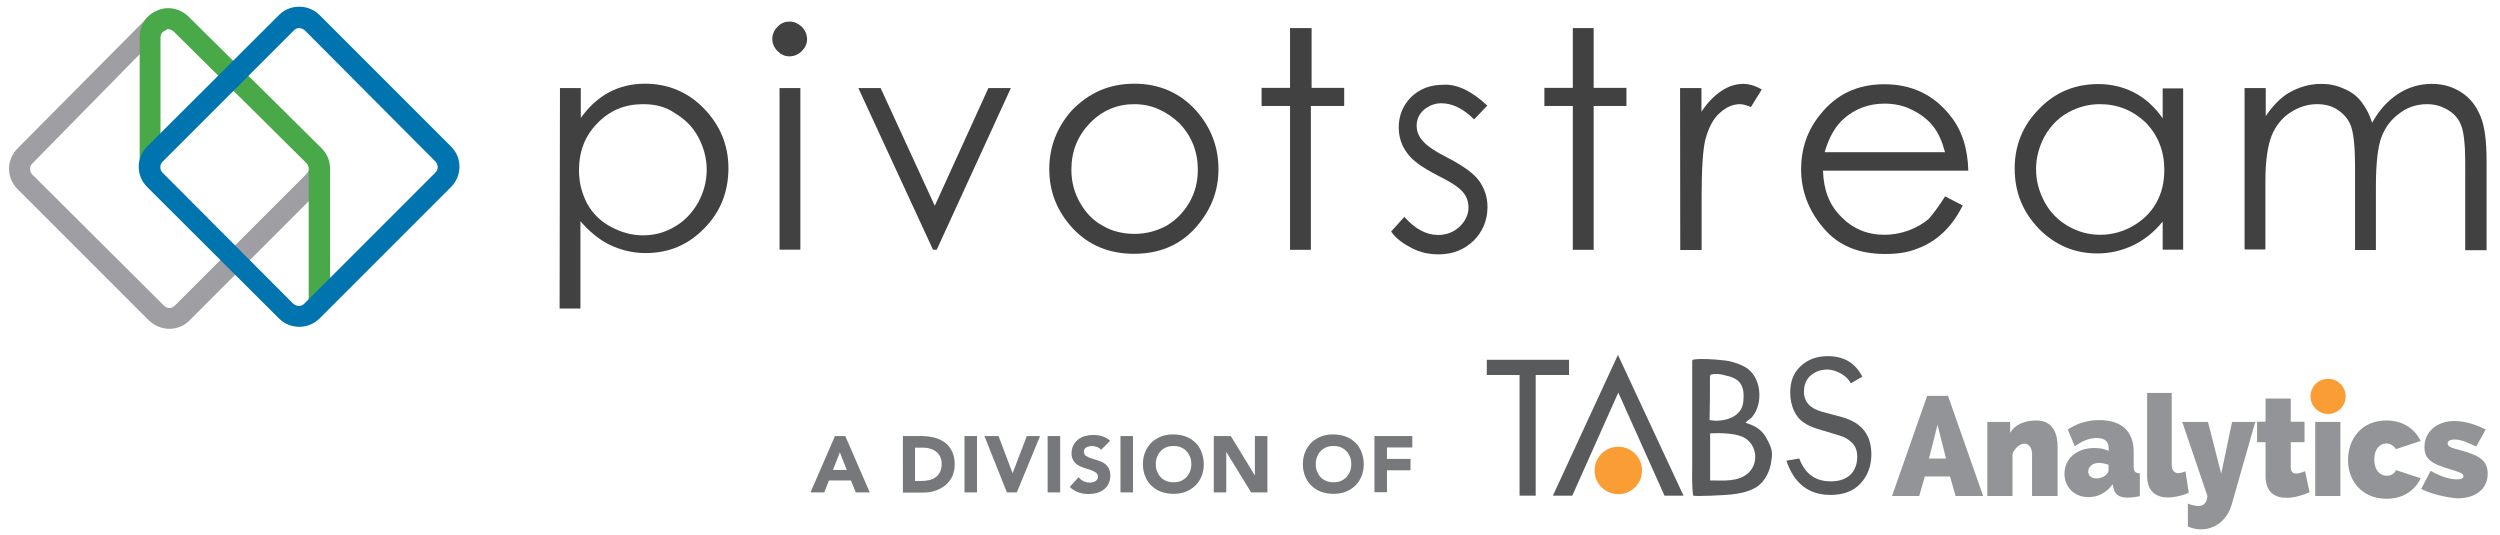 <?xml version="1.0" encoding="utf-8"?>
<!-- Generator: Adobe Illustrator 17.1.0, SVG Export Plug-In . SVG Version: 6.00 Build 0)  -->
<!DOCTYPE svg PUBLIC "-//W3C//DTD SVG 1.1//EN" "http://www.w3.org/Graphics/SVG/1.1/DTD/svg11.dtd">
<svg version="1.1" id="Layer_1" xmlns="http://www.w3.org/2000/svg" xmlns:xlink="http://www.w3.org/1999/xlink" x="0px" y="0px"
	 viewBox="0 1204.7 1380 295.3" enable-background="new 0 1204.7 1380 295.3" xml:space="preserve">
<g>
	<path fill="#595A5C" d="M975.9,1448.1c-2.6-5.5-6-8.1-12.3-10c1-1.6,2.9-2.1,3.7-3.4c6.3-7.6,5-22.5-4.2-27.5
		c-3.9-2.1-8.4-3.4-12.8-3.7c-5-0.5-10.8-1-15.7-0.3c-0.5,0-0.5,0.8-0.5,1.3c0,18.1,0,37.8,0,55.3c0,6.3-0.3,12.3,0.5,18.4
		c0.3,0.8,19.1-0.3,20.7-0.5c5-0.5,10.2-1.6,14.4-4.2c4.7-3.1,7.6-9.2,8.1-14.7C978.8,1454.1,977.5,1451.2,975.9,1448.1z
		 M943.9,1412.7c0-0.5,0.3-1,0.3-1c0.3-0.3,0.3-0.3,0.5-0.3c2.1-0.5,4.7-0.3,6.8,0.3c2.1,0.5,4.5,1,6.3,2.1c4.7,2.6,5,7.6,4.5,12.6
		c-0.8,8.9-11,11.5-18.6,10.2C943.9,1428.4,943.9,1420.6,943.9,1412.7z M965.2,1465.7c-5.8,5.2-13.9,4.2-21.2,4.2c0-8.7,0-17.3,0-26
		c6-0.3,13.1,0,17.6,1.8C969.4,1448.9,971.5,1459.6,965.2,1465.7z"/>
	<g>
		<path fill="#595A5C" d="M993.2,1457.8c3.1,8.4,8.9,12.6,17.3,12.6c5,0,8.4-1.3,11-3.7c2.4-2.4,3.7-5.8,3.7-10c0-3.1-1-5.8-2.9-7.6
			c-1.9-1.8-3.9-3.1-6.6-3.9l-12.3-3.7c-3.1-1-5.8-2.1-7.9-3.7c-2.1-1.3-3.7-3.4-5.2-6.3c-1.3-2.9-2.1-6.3-2.1-10
			c0-6.3,1.8-11,5.8-14.7c3.9-3.7,8.9-5.5,14.9-5.5c8.9,0,15.2,3.7,19.1,11.3l-6.3,3.7c-1-1.6-2.1-3.1-3.7-4.2
			c-2.9-2.1-6.3-3.4-9.4-3.4c-3.4,0-6.3,1-8.9,3.1s-3.9,5.2-3.9,9.2c0,5.5,3.4,9.2,10,11l11.5,3.1c10.5,3.1,15.7,9.7,15.7,20.5
			c0,6.3-2.1,11.8-6,16c-3.9,4.2-9.4,6.3-16.5,6.3c-12.1,0-20.2-6.3-24.4-18.9L993.2,1457.8z"/>
	</g>
	<polygon fill="#595A5C" points="929.3,1478.3 893.1,1400.6 857.2,1478.3 867.9,1478.3 893.3,1421.4 918.8,1478.3 	"/>
	<circle fill="#F99D34" cx="893.3" cy="1464.4" r="13.1"/>
	<polygon fill="#595A5C" points="820.7,1403.3 866.1,1403.3 866.1,1411.7 847.7,1411.7 847.7,1478.3 838.8,1478.3 838.8,1411.7 
		820.7,1411.7 	"/>
</g>
<path fill="#929497" d="M1044.4,1478.5l19.4-55.3h11.5l19.4,55.3h-15.2l-3.1-10.8h-13.9l-3.1,10.8H1044.4z M1069.5,1439.2l-4.7,18.6
	h9.4L1069.5,1439.2z"/>
<path fill="#929497" d="M1135.6,1478.5h-13.9v-23.1c0-3.9-2.1-5.8-4.2-5.8c-2.4,0-5.5,2.4-6.6,5.8v23.1H1097v-40.9h12.6v6
	c2.6-4.5,7.9-6.8,14.4-6.8c10.5,0,11.8,9.2,11.8,14.7v27H1135.6z"/>
<path fill="#929497" d="M1139.6,1466.2c0-8.4,6.8-14.2,16.5-14.2c2.9,0,5.8,0.5,7.9,1.6v-1.3c0-3.9-2.1-5.8-6.6-5.8
	c-4.2,0-7.9,1.6-12.1,4.5l-3.9-9.2c5.2-3.4,10.8-5.2,17.3-5.2c12.3,0,19.1,6,19.1,17.6v7.9c0,2.9,0.8,3.7,3.4,3.9v12.6
	c-2.6,0.5-4.7,0.8-6.6,0.8c-5,0-7.3-1.8-8.1-5.8l-0.3-1.6c-3.4,4.7-8.1,7.1-13.1,7.1C1145.3,1479.3,1139.6,1473.8,1139.6,1466.2z
	 M1162.1,1467.2c1-0.8,1.8-1.8,1.8-2.9v-3.1c-1.6-0.5-3.9-1-5.2-1c-3.4,0-6,2.1-6,4.7c0,2.4,1.8,3.9,4.5,3.9
	C1158.7,1468.8,1160.8,1468.3,1162.1,1467.2z"/>
<path fill="#929497" d="M1184.9,1421.6h13.9v39.6c0,3.1,1.3,4.7,3.7,4.7c1,0,2.6-0.5,3.9-1l1.8,11.8c-3.4,1.6-7.9,2.6-11.5,2.6
	c-7.3,0-11.5-4.2-11.5-11.8v-45.9L1184.9,1421.6L1184.9,1421.6z"/>
<path fill="#929497" d="M1207.7,1482.7c2.1,0.8,4.2,1.3,5.8,1.3c2.9,0,4.7-1.8,5-5.5l-13.9-40.9h14.2l7.3,28.6l6-28.6h12.8
	l-13.1,45.9c-2.4,8.1-8.9,13.4-17,13.4c-2.4,0-4.7-0.5-7.1-1.6L1207.7,1482.7L1207.7,1482.7z"/>
<path fill="#929497" d="M1274.9,1476.4c-3.9,1.8-8.7,3.1-12.8,3.1c-6.3,0-11.5-3.1-11.5-11.8v-18.9h-4.7v-11.3h4.7v-12.8h13.9v12.8
	h7.6v11.3h-7.6v13.6c0,2.6,1,3.7,2.9,3.7c1.3,0,3.1-0.5,5-1.3L1274.9,1476.4z"/>
<path fill="#929497" d="M1278,1478.5v-40.9h13.9v40.9H1278z"/>
<path fill="#929497" d="M1317.3,1436.8c9.2,0,15.7,4.7,18.9,11.3l-13.6,4.5c-1.3-1.8-3.1-3.1-5.2-3.1c-3.9,0-6.8,3.1-6.8,8.9
	c0,5.5,2.9,8.9,6.8,8.9c2.4,0,4.2-1,5.2-3.1l13.6,4.5c-3.1,6.6-9.4,11.3-18.9,11.3c-13.6,0-21.2-10-21.2-21.2
	C1296.1,1446.8,1303.7,1436.8,1317.3,1436.8z"/>
<path fill="#929497" d="M1336.5,1474.6l5.2-10c5.2,2.9,10.2,4.7,14.4,4.7c2.6,0,3.7-0.5,3.7-1.8c0-1.3-1.6-2.1-7.1-3.7
	c-11-3.1-14.4-6-14.4-12.3c0-8.4,6.8-14.4,16.5-14.4c5.2,0,11.3,1.6,17.3,4.7l-5.2,9.4c-5.5-2.6-8.7-3.9-12.1-3.9
	c-2.1,0-3.7,0.8-3.7,2.1c0,1.6,1.3,2.4,6.6,3.7c11.8,3.1,15.5,6.3,15.5,13.1c0,8.4-6.6,13.6-16.8,13.6
	C1350.1,1479.3,1341.5,1477.2,1336.5,1474.6z"/>
<circle fill="#F99D34" cx="1285.1" cy="1423.5" r="9.7"/>
<g>
	<path fill="#414142" d="M309.1,1253.3h11.5v16.5c4.5-6.3,9.7-11,15.7-14.2c5.8-3.1,12.6-4.7,19.7-4.7c12.6,0,23.6,4.5,32.5,13.6
		c8.9,9.2,13.6,20.2,13.6,33c0,13.1-4.5,24.4-13.4,33.3c-8.9,9.2-19.7,13.6-32.3,13.6c-7.1,0-13.6-1.6-19.7-4.5
		c-6-2.9-11.3-7.3-16.3-13.1v48.2h-11.5L309.1,1253.3L309.1,1253.3z M355,1262.2c-10,0-18.4,3.4-25.2,10.5
		c-6.8,6.8-10.2,15.5-10.2,26c0,6.8,1.6,12.8,4.5,18.4c3.1,5.5,7.3,9.7,13.1,12.8c5.8,3.1,11.5,4.7,17.8,4.7s12.1-1.6,17.3-4.7
		c5.5-3.1,9.7-7.6,13.1-13.4c3.1-5.8,4.7-11.8,4.7-18.1c0-6.3-1.6-12.3-4.7-18.1c-3.1-5.8-7.6-10-12.8-13.1
		C367.4,1263.5,361.3,1262.2,355,1262.2z"/>
	<path fill="#414142" d="M435.8,1216.6c2.6,0,4.7,1,6.8,2.9c1.8,1.8,2.9,4.2,2.9,6.8s-1,4.7-2.9,6.6c-1.8,1.8-4.2,2.9-6.8,2.9
		s-4.7-1-6.6-2.9c-1.8-1.8-2.9-4.2-2.9-6.6c0-2.6,1-5,2.9-6.8C431.1,1217.4,433.4,1216.6,435.8,1216.6z M430.3,1253.3h11.5v89.2
		h-11.5V1253.3z"/>
	<path fill="#414142" d="M473.8,1253.3h12.3l29.9,65l29.6-65H558l-40.9,89.2H515L473.8,1253.3z"/>
	<path fill="#414142" d="M626.2,1250.9c13.6,0,25.2,5,34.1,14.9c8.1,9.2,12.3,19.9,12.3,32.3c0,12.6-4.5,23.3-13.1,32.8
		c-8.7,9.4-19.9,13.9-33.6,13.9c-13.6,0-24.9-4.7-33.6-13.9c-8.7-9.4-13.1-20.2-13.1-32.8c0-12.3,4.2-23.1,12.3-32.3
		C601,1255.9,612.3,1250.9,626.2,1250.9z M626.2,1262.2c-9.4,0-17.8,3.4-24.6,10.5s-10.2,15.5-10.2,25.7c0,6.6,1.6,12.6,4.7,18.1
		s7.3,10,12.6,12.8c5.2,3.1,11.3,4.5,17.6,4.5s12.3-1.6,17.6-4.5c5.2-3.1,9.4-7.3,12.6-12.8s4.7-11.5,4.7-18.1
		c0-10-3.4-18.6-10.2-25.7C643.7,1265.9,635.6,1262.2,626.2,1262.2z"/>
	<path fill="#414142" d="M712.4,1220.2H724v33h18v10h-18.4v79.4h-11.5v-79.4h-15.7v-10h15.7v-33H712.4z"/>
	<path fill="#414142" d="M821,1263l-7.3,7.6c-6-6-12.1-8.9-18.1-8.9c-3.7,0-6.8,1.3-9.7,3.7c-2.6,2.4-3.9,5.2-3.9,8.7
		c0,2.9,1,5.8,3.4,8.4c2.1,2.6,6.8,5.8,13.9,9.4c8.7,4.5,14.4,8.7,17.3,12.8c2.9,4.2,4.5,8.9,4.5,14.2c0,7.3-2.6,13.6-7.6,18.6
		c-5.2,5-11.5,7.6-19.4,7.6c-5.2,0-10-1-14.7-3.4s-8.7-5.2-11.5-9.2l7.3-8.1c5.8,6.6,12.1,10,18.6,10c4.7,0,8.7-1.6,11.8-4.5
		s5-6.6,5-10.5c0-3.4-1-6.3-3.1-8.7c-2.1-2.6-7.1-5.8-14.4-9.4c-8.1-4.2-13.6-8.1-16.5-12.3c-2.9-3.9-4.5-8.7-4.5-13.9
		c0-6.8,2.4-12.3,6.8-16.8c4.7-4.5,10.5-6.8,17.6-6.8C804.2,1250.9,812.6,1255.1,821,1263z"/>
	<path fill="#414142" d="M868.2,1220.2h11.5v33h18.1v10h-18.1v79.4h-11.5v-79.4h-15.7v-10h15.7V1220.2z"/>
	<path fill="#414142" d="M927.4,1253.3h11.8v13.1c3.4-5.2,7.1-8.9,11-11.5s7.9-3.9,12.1-3.9c3.1,0,6.6,1,10.2,3.1l-6,9.7
		c-2.4-1-4.5-1.6-6-1.6c-3.9,0-7.6,1.6-11,4.7c-3.7,3.1-6.3,8.1-8.1,14.7c-1.3,5-2.1,15.5-2.1,30.9v30.2h-11.8L927.4,1253.3
		L927.4,1253.3z"/>
	<path fill="#414142" d="M1073.7,1313.1l9.7,5c-3.1,6.3-6.8,11.3-11,15.2s-8.9,6.8-14.2,8.7c-5.2,2.1-11,2.9-17.6,2.9
		c-14.7,0-26-4.7-34.1-14.4c-8.1-9.4-12.3-20.5-12.3-32.3c0-11.3,3.4-21.5,10.5-30.2c8.9-11.3,20.7-16.8,35.4-16.8
		c15.2,0,27.3,5.8,36.4,17.3c6.6,8.1,9.7,18.4,10,30.4h-80.2c0.3,10.5,3.4,18.9,10,25.4c6.3,6.6,14.4,10,23.9,10
		c4.5,0,8.9-0.8,13.4-2.4c4.2-1.6,7.9-3.7,11-6.3C1066.9,1323,1070.1,1318.8,1073.7,1313.1z M1073.7,1288.9c-1.6-6-3.7-11-6.8-14.7
		c-2.9-3.7-6.8-6.6-11.5-8.9c-4.7-2.4-10-3.4-15.2-3.4c-8.7,0-16.3,2.9-22.5,8.4c-4.7,4.2-8.1,10.2-10.5,18.4h66.6L1073.7,1288.9
		L1073.7,1288.9z"/>
	<path fill="#414142" d="M1205.1,1253.3v89.2h-11.3V1327c-4.7,5.8-10.2,10.2-16.3,13.1c-6.1,2.9-12.6,4.5-19.7,4.5
		c-12.6,0-23.3-4.5-32.3-13.6c-8.9-9.2-13.4-20.2-13.4-33.3c0-12.8,4.5-23.9,13.6-33c8.9-9.2,19.9-13.6,32.5-13.6
		c7.3,0,13.9,1.6,19.9,4.7c6,3.1,11.3,7.9,15.7,14.2v-16.5h11.3L1205.1,1253.3L1205.1,1253.3z M1159.2,1262.2
		c-6.3,0-12.3,1.6-17.8,4.7c-5.5,3.1-9.7,7.6-12.8,13.1c-3.1,5.8-4.7,11.8-4.7,18.1c0,6.3,1.6,12.3,4.7,18.1
		c3.1,5.8,7.6,10.2,13.1,13.4c5.5,3.1,11.3,4.7,17.6,4.7c6.3,0,12.3-1.6,17.8-4.7s10-7.3,13.1-12.8s4.5-11.5,4.5-18.4
		c0-10.2-3.4-18.9-10.2-26C1177.3,1265.6,1168.9,1262.2,1159.2,1262.2z"/>
	<path fill="#414142" d="M1239.2,1253.3h11.5v15.5c3.9-5.8,8.1-10,12.3-12.6c5.8-3.4,11.8-5.2,18.4-5.2c4.2,0,8.4,0.8,12.3,2.6
		c3.9,1.6,7.1,3.9,9.4,6.8c2.3,2.9,4.7,6.8,6.3,12.1c3.9-7.1,8.7-12.3,14.4-16c5.7-3.7,11.8-5.5,18.6-5.5c6.3,0,11.5,1.6,16.3,4.7
		c4.8,3.1,8.1,7.3,10.5,13.1c2.4,5.5,3.4,13.9,3.4,25.2v48.8h-11.8V1294c0-9.4-0.8-16.3-2.1-19.7c-1.3-3.7-3.7-6.6-7.1-8.7
		c-3.4-2.1-7.3-3.4-11.8-3.4c-5.5,0-10.8,1.6-15.2,5c-4.7,3.4-7.9,7.6-10,13.1s-3.1,14.7-3.1,27.5v34.9H1300v-45.9
		c0-10.8-0.8-18.1-2.1-22c-1.3-3.9-3.7-6.8-7.1-9.2s-7.3-3.4-11.8-3.4c-5.2,0-10.2,1.6-14.9,4.7c-4.7,3.1-8.1,7.6-10.2,12.8
		c-2.1,5.5-3.4,13.6-3.4,24.9v37.8H1239v-89.2h0.2V1253.3z"/>
</g>
<path fill="#9F9FA3" d="M171,1297.9c-0.3,0.8-1,1.8-2.1,3.1l-72.4,72.4c-0.8,0.8-1.8,1.3-3.1,1.3c-1,0-2.1-0.5-2.9-1.3L17.8,1301
	c-1.6-1.6-1.6-4.5,0-6l71.6-72.9c0.8-0.8,1.6-1.3,2.6-1.3l-10.2-6.8c-0.3,0.3-0.5,0.5-0.8,0.8l-71.3,71.8c-6.3,6.3-6.3,16.3,0,22.5
	l72.4,72.4c3.1,2.9,7.1,4.7,11.3,4.7c4.2,0,8.4-1.6,11.3-4.7l66.3-66.3V1297.9z"/>
<path fill="#49A848" d="M92.8,1220.8c1,0,2.1,0.5,3.1,1.3l73.2,72.6c0.8,0.8,1.3,1.8,1.3,3.1v72.6l11.8-10V1298
	c0-4.5-1.6-8.4-4.7-11.5l-73.4-72.6c-2.9-2.9-7.1-4.7-11.3-4.7l0,0c-2.1,0-4.2,0.5-6,1.3c-6,2.4-9.7,8.1-9.7,14.7v71.1l11.5-16
	v-54.8c0-1.8,1-3.4,2.6-3.9C91.8,1221,92.3,1220.8,92.8,1220.8"/>
<path fill="#0074AE" d="M165.2,1220.2c1,0,2.1,0.5,3.1,1.3l72.1,72.4c1.6,1.6,1.6,4.5,0,6l-72.4,72.4c-0.8,0.8-1.8,1.3-3.1,1.3
	c-1,0-2.1-0.5-3.1-1.3L89.7,1300c-1.6-1.6-1.6-4.5,0-6l72.4-72.4C162.8,1220.8,163.9,1220.2,165.2,1220.2 M165.2,1208.4
	c-4.2,0-8.4,1.6-11.3,4.7l-72.6,72.4c-6.3,6.3-6.3,16.3,0,22.5l72.6,72.4c3.1,3.1,7.1,4.7,11.3,4.7s8.1-1.6,11.3-4.7l72.4-72.4
	c6.3-6.3,6.3-16.3,0-22.5l-72.4-72.4C173.3,1210,169.4,1208.4,165.2,1208.4L165.2,1208.4z"/>
<g enable-background="new    ">
	<path fill="#77787C" d="M460.9,1445.4h5.7l13.5,31.1h-7.7l-2.7-6.6h-12.1l-2.6,6.6h-7.6L460.9,1445.4z M463.6,1454.4l-3.8,9.7h7.6
		L463.6,1454.4z"/>
	<path fill="#77787C" d="M498.2,1445.4h10.3c2.5,0,4.9,0.3,7.1,0.8c2.2,0.6,4.2,1.5,5.9,2.7c1.7,1.2,3,2.9,4,4.9
		c1,2,1.5,4.4,1.5,7.3c0,2.5-0.5,4.7-1.4,6.7c-1,1.9-2.2,3.5-3.8,4.8c-1.6,1.3-3.5,2.3-5.6,3s-4.3,1-6.6,1h-11.2V1445.4z
		 M505,1470.2h3.6c1.6,0,3.1-0.2,4.4-0.5c1.4-0.3,2.5-0.9,3.5-1.6c1-0.7,1.8-1.7,2.4-2.9c0.6-1.2,0.9-2.7,0.9-4.5
		c0-1.5-0.3-2.8-0.9-4s-1.3-2.1-2.3-2.8c-1-0.7-2.1-1.3-3.4-1.6c-1.3-0.4-2.7-0.5-4.1-0.5h-4V1470.2z"/>
	<path fill="#77787C" d="M532.4,1445.4h6.9v31.1h-6.9V1445.4z"/>
	<path fill="#77787C" d="M543.4,1445.4h7.8l7.7,20.4h0.1l7.8-20.4h7.3l-12.8,31.1h-5.5L543.4,1445.4z"/>
	<path fill="#77787C" d="M578.3,1445.4h6.9v31.1h-6.9V1445.4z"/>
	<path fill="#77787C" d="M607.8,1453c-0.6-0.7-1.3-1.2-2.3-1.6c-1-0.3-1.9-0.5-2.7-0.5c-0.5,0-1,0.1-1.5,0.2c-0.5,0.1-1,0.3-1.5,0.5
		c-0.5,0.2-0.9,0.6-1.1,1c-0.3,0.4-0.4,0.9-0.4,1.5c0,0.9,0.4,1.7,1.1,2.2c0.7,0.5,1.6,0.9,2.7,1.3c1.1,0.4,2.2,0.7,3.5,1.1
		c1.2,0.4,2.4,0.8,3.5,1.5c1.1,0.6,2,1.5,2.7,2.6c0.7,1.1,1.1,2.5,1.1,4.4c0,1.7-0.3,3.2-1,4.5c-0.6,1.3-1.5,2.4-2.6,3.2
		c-1.1,0.8-2.4,1.5-3.8,1.9c-1.5,0.4-3,0.6-4.6,0.6c-2,0-3.9-0.3-5.6-0.9c-1.7-0.6-3.3-1.6-4.8-3l4.9-5.4c0.7,0.9,1.6,1.7,2.7,2.2
		c1.1,0.5,2.2,0.8,3.3,0.8c0.6,0,1.1-0.1,1.7-0.2s1.1-0.3,1.5-0.6c0.5-0.3,0.8-0.6,1.1-1c0.3-0.4,0.4-0.9,0.4-1.5
		c0-0.9-0.4-1.7-1.1-2.2c-0.7-0.5-1.6-1-2.7-1.4c-1.1-0.4-2.3-0.8-3.5-1.1c-1.3-0.4-2.4-0.9-3.5-1.5c-1.1-0.6-2-1.5-2.7-2.5
		c-0.7-1.1-1.1-2.4-1.1-4.2c0-1.7,0.3-3.1,1-4.4s1.5-2.3,2.6-3.2c1.1-0.8,2.4-1.5,3.8-1.9c1.4-0.4,2.9-0.6,4.4-0.6
		c1.8,0,3.5,0.2,5.1,0.7c1.6,0.5,3.1,1.3,4.4,2.5L607.8,1453z"/>
	<path fill="#77787C" d="M618.5,1445.4h6.9v31.1h-6.9V1445.4z"/>
	<path fill="#77787C" d="M630.9,1460.9c0-2.5,0.4-4.7,1.3-6.8c0.8-2,2-3.7,3.5-5.2c1.5-1.4,3.3-2.5,5.3-3.3c2.1-0.8,4.3-1.1,6.7-1.1
		c2.4,0,4.7,0.4,6.7,1.1c2.1,0.8,3.8,1.9,5.3,3.3c1.5,1.4,2.7,3.1,3.5,5.2c0.8,2,1.3,4.3,1.3,6.8c0,2.5-0.4,4.7-1.3,6.8
		c-0.8,2-2,3.7-3.5,5.2c-1.5,1.4-3.3,2.5-5.3,3.3c-2.1,0.8-4.3,1.1-6.7,1.1c-2.4,0-4.7-0.4-6.7-1.1c-2.1-0.8-3.8-1.9-5.3-3.3
		c-1.5-1.4-2.7-3.1-3.5-5.2C631.3,1465.7,630.9,1463.4,630.9,1460.9z M638,1460.9c0,1.5,0.2,2.8,0.7,4c0.5,1.2,1.1,2.3,2,3.2
		c0.8,0.9,1.9,1.6,3.1,2.1c1.2,0.5,2.5,0.7,4,0.7c1.5,0,2.8-0.2,4-0.7c1.2-0.5,2.2-1.2,3.1-2.1c0.8-0.9,1.5-1.9,2-3.2
		c0.5-1.2,0.7-2.6,0.7-4c0-1.4-0.2-2.8-0.7-4c-0.5-1.2-1.1-2.3-2-3.2c-0.9-0.9-1.9-1.6-3.1-2.1c-1.2-0.5-2.5-0.7-4-0.7
		c-1.5,0-2.8,0.2-4,0.7c-1.2,0.5-2.2,1.2-3.1,2.1c-0.9,0.9-1.5,2-2,3.2C638.2,1458.2,638,1459.5,638,1460.9z"/>
	<path fill="#77787C" d="M670.1,1445.4h9.3l13.2,21.6h0.1v-21.6h6.9v31.1h-9l-13.6-22.2h-0.1v22.2h-6.9V1445.4z"/>
	<path fill="#77787C" d="M719.2,1460.9c0-2.5,0.4-4.7,1.3-6.8c0.8-2,2-3.7,3.5-5.2c1.5-1.4,3.3-2.5,5.3-3.3c2.1-0.8,4.3-1.1,6.7-1.1
		s4.7,0.4,6.7,1.1c2.1,0.8,3.8,1.9,5.3,3.3c1.5,1.4,2.7,3.1,3.5,5.2c0.8,2,1.3,4.3,1.3,6.8c0,2.5-0.4,4.7-1.3,6.8
		c-0.8,2-2,3.7-3.5,5.2c-1.5,1.4-3.3,2.5-5.3,3.3c-2.1,0.8-4.3,1.1-6.7,1.1s-4.7-0.4-6.7-1.1c-2.1-0.8-3.8-1.9-5.3-3.3
		c-1.5-1.4-2.7-3.1-3.5-5.2C719.6,1465.7,719.2,1463.4,719.2,1460.9z M726.3,1460.9c0,1.5,0.2,2.8,0.7,4c0.5,1.2,1.1,2.3,2,3.2
		c0.8,0.9,1.9,1.6,3.1,2.1s2.5,0.7,4,0.7s2.8-0.2,4-0.7c1.2-0.5,2.2-1.2,3.1-2.1c0.8-0.9,1.5-1.9,2-3.2c0.5-1.2,0.7-2.6,0.7-4
		c0-1.4-0.2-2.8-0.7-4c-0.5-1.2-1.1-2.3-2-3.2c-0.9-0.9-1.9-1.6-3.1-2.1c-1.2-0.5-2.5-0.7-4-0.7s-2.8,0.2-4,0.7
		c-1.2,0.5-2.2,1.2-3.1,2.1c-0.9,0.9-1.5,2-2,3.2C726.5,1458.2,726.3,1459.5,726.3,1460.9z"/>
	<path fill="#77787C" d="M758.7,1445.4h20.9v6.3h-14v6.3h13v6.3h-13v12.1h-6.9V1445.4z"/>
</g>
</svg>
